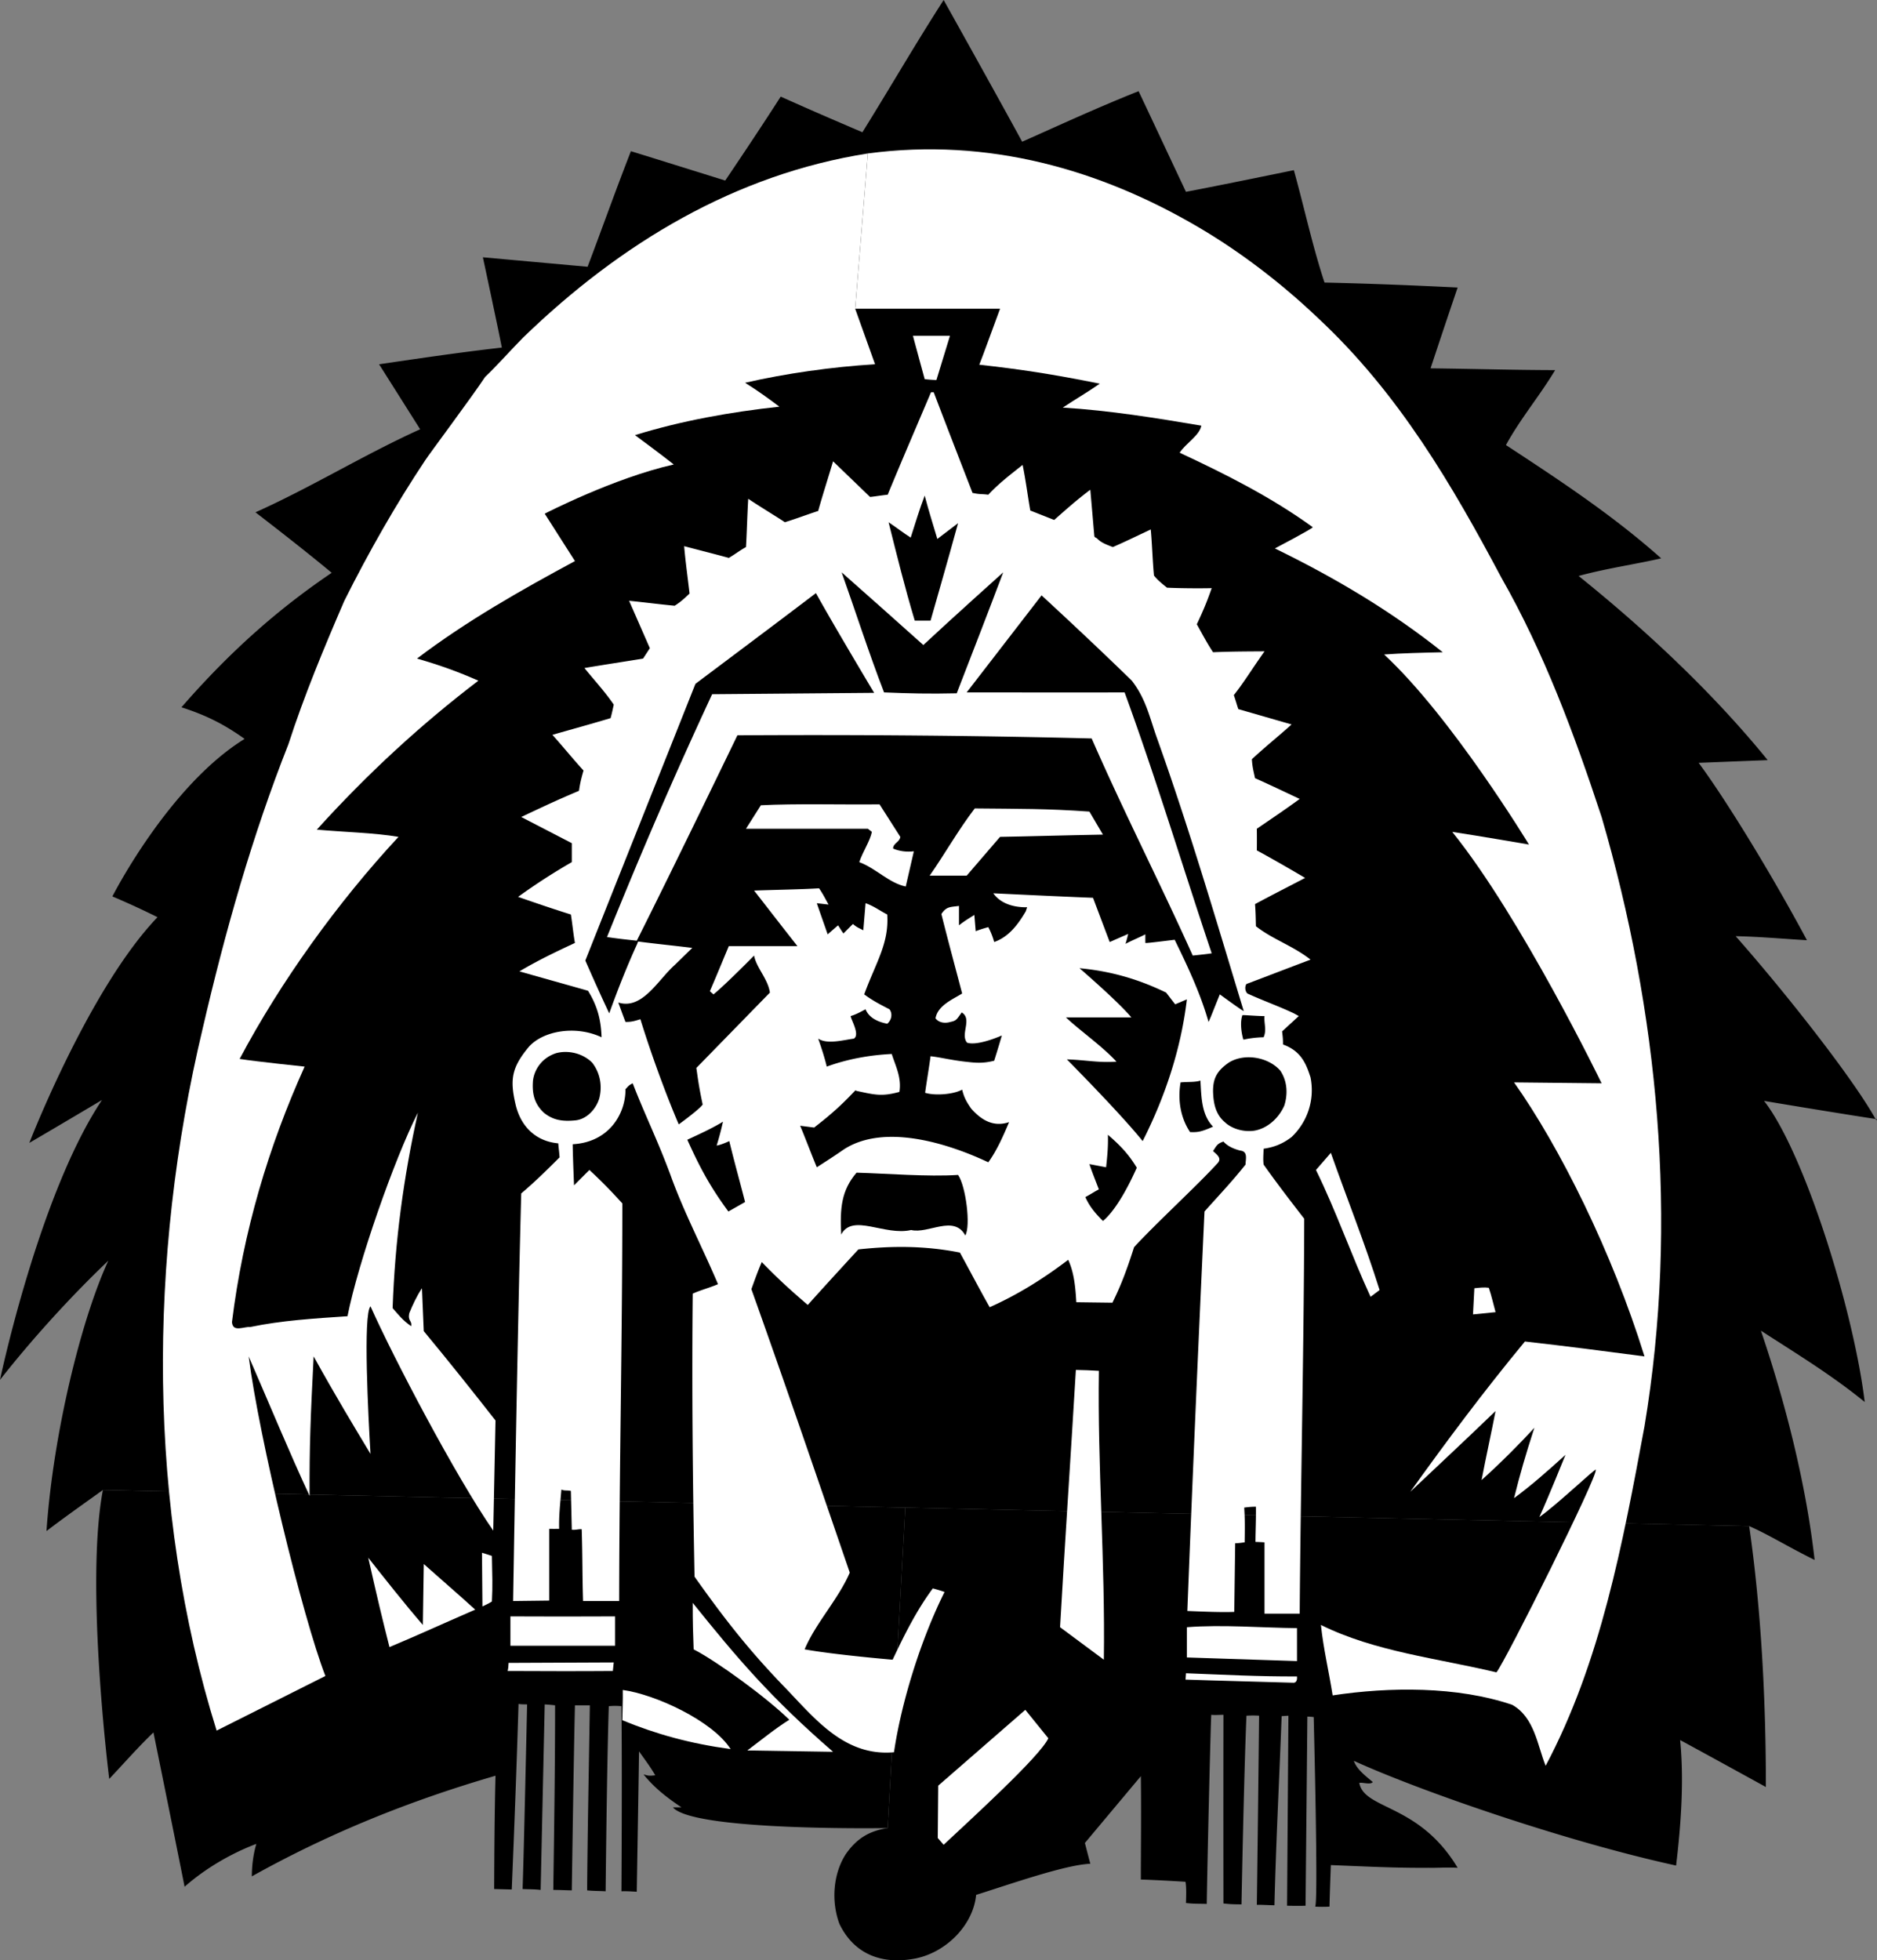<svg xmlns="http://www.w3.org/2000/svg" width="415.924" height="434.294"><rect width="100%" height="100%" fill="#808080" stroke="none"/><path d="M22.8 330.102c-4.136 2.964-8.605 6.113-12.5 9.097 1.438-21.117 7.548-46.558 13.7-59.898-8.23 7.828-16.86 17.308-24 26.398 0 0 8.652-41.14 22.602-62 0 0-11.051 6.563-16.102 9.5 0 0 13.234-34.199 28.402-50a177.129 177.129 0 0 0-10-4.597s12.403-24.47 29.301-34.903c-4.43-3.168-8.492-5.246-14-7 10.89-12.508 21.563-21.86 33.297-29.797-6.54-5.472-16.898-13.402-16.898-13.402 12.363-5.531 24.074-12.785 36.5-18.398L84 80.699c10.828-1.586 17.91-2.625 27.203-3.699C110.41 72.879 107 57 107 57l23.203 2.102c3.16-8.325 5.996-16.356 9.598-25.602.195.04 13.965 4.336 20.902 6.5 4.207-6.227 8.383-12.508 12.297-18.598 6.078 2.739 11.559 5.098 18.102 7.899 6.773-10.922 11.308-18.856 18-29.301 0 0 12.199 21.824 17.398 31.402 8.781-3.91 16.523-7.496 25.8-11.203 3.407 7.184 6.884 14.66 10.5 22.301 7.427-1.406 23.903-4.8 23.903-4.8 2.3 8.23 4.117 16.808 6.797 24.902 10.414.234 19.043.593 29.5 1.097a2093.528 2093.528 0 0 0-6 17.903c9.523.109 18.098.375 27.602.398-3.383 5.64-7.766 10.855-10.899 16.602 11.746 7.703 23.61 15.488 34.399 25.097-5.875 1.348-12.11 2.215-18.301 3.903 15.07 12.101 29.953 26.082 41.902 40.8l-15.3.598c5.468 7.352 15.48 23.41 24 39.3-5.005-.284-10.22-.777-15.801-.898 11.05 12.5 25.984 31.477 31 40.5.23.465.593.09 0 0-5.43-.82-17.485-2.789-24.7-4 8.914 11.414 19.836 46.325 22.301 66.7-7.379-6.02-15.238-10.778-23-15.801 5.586 16.414 10.07 34.414 11.899 50.8-6.438-3.199-10.106-5.578-14.5-7.5l-364.801-8"/><path d="M196.703 405s-43.094.734-47.601-4.598H151c-3.07-2.062-5.957-4.238-8.398-7.3.996.289 1.21.375 2.601.199-1.168-1.988-2.348-3.524-3.601-5.301-.145 10.113-.336 20.629-.5 31.102-1.473-.082-2.29-.145-3.399-.102 0 0 .176-27.293 0-41a13.408 13.408 0 0 0-2.8 0c-.423 12.5-.7 41-.7 41-1.387-.09-2.508-.043-4.101-.2.082-12.245.398-27.925.601-41h-3.3c-.243 9.423-.7 41-.7 41-1.621-.03-2.375-.093-4.101-.1.187-13.446.402-27.614.398-40.9a42.89 42.89 0 0 0-2.297-.198l-.902 41.097c-1.582-.183-2.528-.12-4-.199.277-7.602 1-40.898 1-40.898-.746-.02-1.25 0-1.899-.102-.41 13.55-.941 27.555-1.5 41.102l-3.902-.102c.031-8.168.094-17.11.3-25.098-18.847 5.485-36.73 12.645-54 22.297.016-2.531.333-4.926 1-7.199-5.745 2.172-11.437 5.547-15.898 9.5-.953-4.906-5.613-27.883-6.902-34.2-3.648 3.524-6.52 6.848-9.797 10.302 0 0-5.41-43.024-1.402-64L200.6 334l-3.898 71"/><path d="m200.602 334 187 4.102c2.656 18.394 3.714 38.73 3.699 57.8 0 0-13.02-7.168-19-10.402.875 8.824.215 18.582-.899 27.8-24.289-5.3-56.593-16.445-71.402-23.198.64 1.91 2.68 3.418 4.203 4.699-.539.683-2.277.004-3 .199 1.137 6.012 13.227 4.5 21.797 18.8-2.523-.132-4.375.044-6.5 0-7.36.055-13.648-.292-21.598-.6 0 0-.257 6.609-.3 9.202a33.458 33.458 0 0 1-3.2 0c.778.118-.3-42-.3-42-.66-.078-.758-.078-1.399-.101l-.402 41.898c-1.41.067-4.098 0-4.098 0l.297-42.097-1.5.097c-.55 14.578-1.258 28.188-1.598 41.903-1.5-.028-2.683-.121-3.902-.102.086-5.121.398-31.805.5-41.898-.887-.059-1.688-.059-2.797 0-.574 13.57-1.101 41.8-1.101 41.8-1.473-.015-2.418-.015-4-.203a12128.5 12128.5 0 0 1 0-41.797c-.922 0-1.82.094-2.7 0-.16 2.88-.82 30.743-1 41.899-1.613-.055-2.836.012-4.601-.2.058-1.886.105-3.304-.098-4.699-2.394-.164-7.637-.449-9.902-.5 0-7.504.105-14.39 0-22.902l-12.399 14.8c.45 1.731.828 3.196 1.2 4.602-5.52.246-17.102 4.305-25.301 6.899-.614 6.539-6.477 12.71-13.5 14.101-8.309 1.575-13.946-1.722-16.801-7.703-1.867-5.07-1.348-11.113 1.402-15.398 2.493-3.602 5.336-5.188 9.301-5.801l3.899-71"/><path fill="#fff" d="m189.5 68.402 4.402 12.297c-9.515.578-19.922 2.051-28.8 4.102 2.586 1.613 5.003 3.332 7.601 5.3-10.719 1.149-21.715 3.114-32 6.301 0 0 5.828 4.293 8.598 6.5-13.293 2.989-28.598 10.899-28.598 10.899l6.7 10.5c-12.005 6.469-24.02 13.27-35 21.601 5.07 1.453 9.222 2.965 13.597 4.899-12.668 9.664-24.453 20.469-35.797 33 6.055.543 12.777.695 18.098 1.601-13.48 14.508-26.156 32.133-35.2 49.2 3.848.597 14.399 1.699 14.399 1.699-8.02 17.785-13.61 36.527-16.098 56.601.164 2.368 2.715.934 4 1.098 6.875-1.45 14.203-1.902 21.598-2.398 2.336-11.82 10.363-34.793 15.602-45.102-3.16 14.293-5.086 28.367-5.602 43.3 1.309 1.505 2.254 2.731 4.102 4 .27-1.25-.809-1.081-.399-2.898.723-1.773 1.574-3.66 2.797-5.5l.402 9.5c5.325 6.414 10.918 13.442 15.899 19.797l-.5 24.403c-8.336-12-22.164-38.391-27.2-49.7-1.687 1.711-.48 24.684 0 32.7-3.956-6.582-7.413-12.258-12.601-21.602-.684 13.387-.95 19.86-.898 30.902-4.758-10.25-8.684-19.855-13.5-30.902 2.32 18.102 11.925 57.715 17 70.8-8.446 4.255-16 8.036-24.102 12.102-15.437-49.425-15.191-104.754-3.098-155.5 4.985-21.496 10.953-42.652 19-63 3.512-10.859 7.895-21.363 12.399-31.8 5.398-10.797 11.515-21.524 17.902-31.102.719-1.152 10.543-14.3 13.297-18.5 2.383-2.223 6.086-6.379 8.402-8.7 21.711-21.03 47.176-36.218 76.399-40.8L189.5 68.402"/><path fill="#fff" d="M192.3 34c26.77-3.578 51.555 3.602 73.2 16.3 9.414 5.513 18.555 12.536 26.602 20.2 17.945 16.746 29.734 37.07 40.601 57.5 9.461 16.598 16.184 34.734 22.2 53 12.5 42.863 17.109 89.336 9.5 135-4.86 26.121-9.696 52.188-21.903 75.2-1.848-4.575-2.453-10.696-7.398-13.5-12.133-4.145-27.243-3.997-39.801-2.098-.817-5.223-2.028-10.207-2.598-15.602 11.98 5.922 25.735 7.36 38.899 10.5 2.023-2.54 22.574-43.645 22-44.898-.254-.184-8.493 7.675-12.5 10.5 2.043-4.485 5.8-13.801 5.8-13.801-3.945 3.574-7.609 6.82-11.402 9.601 1.297-5.273 2.543-9.523 4.5-15.601-2.977 3.3-7.809 8.136-11.7 11.601 1.055-5.523 2.188-10.53 3.102-15.3-7.808 7.511-12.722 12.043-18.902 17.898 8.203-11.426 16.137-22.082 25.402-33.3 9.098 1.015 17.524 2.132 26.5 3.3-7.183-23.176-18.84-46.488-28.902-60.7l19.402.2s-17.8-36.727-33.101-55.7c5.855.876 17 2.802 17 2.802S321.703 158.879 306.703 145c3.95-.29 8.012-.383 13-.5-11.695-9.328-24.238-16.676-37.203-23 0 0 8.129-4.258 8.402-4.7-9.191-6.66-19.39-11.796-29.5-16.5 1.344-2.097 4.368-3.76 4.801-6-10.031-1.69-20.156-3.35-30.703-4 2.992-1.98 5.164-3.206 8.203-5.3-10.691-2.156-17.68-3.195-26.703-4.2 1.094-2.745 2.598-7.023 4.602-12.398H189.5L192.3 34"/><path fill="#fff" d="M207.5 84.2c-.445-.036-1.125-.036-2.598-.2-.867-3.195-1.738-6.352-2.601-9.598h8.199l-3 9.797m-.598 2.703c2.875 7.559 5.707 14.832 8.598 22.297 1.738.375 1.832.188 3.5.403 2.207-2.391 4.66-4.278 7.602-6.602.742 3.645 1.12 6.86 1.699 10.102l5.3 2.097c2.72-2.414 5.172-4.586 8-6.699.34 3.758.669 7.781.899 10.3.063.286.438.321.602.5.773.759 1.433 1.138 3.5 1.9 3.035-1.329 4.925-2.274 8.398-3.9.305 3.419.398 6.915.703 10.2.664.828 1.207 1.344 2.899 2.7 3.218.155 8.132.155 9.898.1-1.105 3.173-1.957 5.153-3.297 8 1.246 2.255 2.36 4.333 3.598 6.2 4.164-.168 7-.168 11.402-.2-2.703 3.813-4.594 6.927-6.8 9.7.507 1.48.695 2.234 1 3.102l11.8 3.398c-3.035 2.723-5.773 4.895-8.8 7.7.097 1.73.382 2.675.699 4.202 3.367 1.496 6.293 2.91 9.898 4.598-2.848 2.09-6.059 4.266-9.5 6.602.02 1.27.02 3.46 0 4.8 3.723 2.024 7.2 4.028 10.703 6.098-3.77 1.973-6.601 3.387-11.101 5.8.152 1.934.152 3.16.199 4.9 3.62 2.87 8.304 4.382 12.101 7.402-5.816 2.195-9.218 3.515-14.199 5.398-.402.574-.328 1.555.2 2.102 3.46 1.59 6.878 2.777 10.3 4.398l1.098.602-3.7 3.398c.145 1.277.2 1.598.2 2.902 3.965 1.434 5.101 4.172 6.101 7.297.98 5-.699 9.871-4.199 13.203-2.469 1.903-4.566 2.336-6.203 2.598-.043 1.477-.137 2.234 0 3.5 2.98 4.21 5.926 8.027 9 12-.05 28.14-.809 59.953-1 87.5h-7.797v-15.8a42.98 42.98 0 0 0-2-.098c.004-2.41.145-5.149.098-7.801-.848.008-1.508.054-2.598.199.172 2.68.145 4.578.098 7.7-.606.07-1.23.183-2.098.202l-.203 15.2c-2.66.128-7.05-.06-10.398-.2 1.101-28.46 2.422-58.836 3.8-88.5 3.325-3.734 6.063-6.586 9.098-10.402-.012-1.078.633-2.93-1.2-3.098-1.343-.36-2.741-.91-3.698-2-1.461.489-1.536.996-2.301 2.098.672.695 2.086 1.543 1 2.7-4.543 4.987-13.57 13.237-18.5 18.6-1.57 4.895-2.856 8.391-4.8 12.302l-8-.102c-.192-3.273-.481-6.547-1.798-9.398-5.562 4.23-11.246 7.761-17.402 10.5-2.328-4.122-4.16-7.657-6.598-12.102-7.789-1.555-15.187-1.5-22.5-.7-4.543 4.954-7.508 8.173-11.203 12.302-3.926-3.352-6.629-5.829-10.2-9.5-.866 1.972-1.585 4.03-2.3 6 7.441 20.851 14.621 41.859 21.8 62.8-2.57 5.957-7.558 11.172-10 17 6.599 1.2 19.5 2.297 19.5 2.297 2.532-5.367 5.231-10.844 8.903-15.797 1.942.512 2.598.797 2.598.797-5.285 10.578-9.594 24.52-11.2 35.5-11.238 1.016-17.886-7.922-24.699-14.898-7.453-7.758-12.742-14.465-19.5-24-.421-21.633-.609-42.508-.402-62.7 1.684-.777 3.969-1.378 5.602-2.101-3.352-7.93-7.567-15.941-10.5-24.098-2.91-7.89-5.7-13.398-8.399-20.402-.984.488-.984.676-1.601 1.3.05 5.325-3.54 11.75-11.7 12.2.04 3.14.301 9.102.301 9.102l3.399-3.403c2.855 2.633 4.84 4.711 7.3 7.403-.004 30.558-.668 58.007-.699 88.097h-8c-.183-5.777-.09-8.972-.3-15.898-.641-.082-1.301.203-2.2.101l-.203-8.601c-.883-.176-1.45.011-2.098-.301-.296 3.43-.578 5.887-.5 8.7-.964.019-1.308.019-2.199 0v15.902l-8 .097s.922-58.219 1.797-90.297c3.223-2.757 5.414-4.93 8.5-8-.082-1.18-.176-1.746-.297-3.101-4.98-.442-8.379-3.746-9.5-8.801-1.242-5.43-.77-8.074 3-12.598 3.125-3.504 10.305-4.828 16.098-2.101-.125-4.145-1.07-7.164-3-10.301-4.211-1.21-12.05-3.383-15.2-4.3 3.981-2.368 7.965-4.278 12.301-6.298-.367-2.039-.554-4.117-.902-6.3-4.187-1.313-7.21-2.352-11.7-3.903A135.88 135.88 0 0 1 126.704 191v-4.2L115.5 181c4.262-2.004 7.379-3.512 12.8-5.8.247-1.774.528-2.813 1-4.5-2.359-2.563-4.53-5.286-6.898-7.9 5.106-1.464 7.278-2.03 12.899-3.698.234-.883.328-1.262.7-3-2.032-2.965-4.298-5.383-6.5-8.102 4.015-.684 9-1.438 13-2.098l1.5-2.3-4.599-10.5c3.692.37 6.43.746 10.098 1.097 1.43-.918 2.094-1.578 3.3-2.699-.452-3.887-.925-7.23-1.198-10.5 2.922.777 6.98 1.797 9.898 2.602 1.805-1.086 2.203-1.504 3.8-2.403.177-2.746.274-6.902.5-10.699 2.474 1.68 7.837 4.93 8.102 5.2 2.836-.876 4.61-1.59 7.399-2.5.86-3.134 2.387-7.895 3.3-11l8.2 7.902c1.39-.149 2.336-.34 3.902-.5 3.082-7.473 6.274-14.856 9.598-22.7h.601"/><path d="M207.703 119.402c1.848-1.402 4.598-3.5 4.598-3.5-1.996 7.309-6.098 21.598-6.098 21.598h-3.5c-2.183-7.238-4.035-14.738-5.8-21.8 2.105 1.429 3.144 2.28 4.898 3.402.988-3.106 2.027-6.504 3.101-9.301.907 3.457 1.852 6.386 2.801 9.601"/><path d="M204.602 142.902c5.836-5.464 17.699-16.101 17.699-16.101-3.551 9.41-6.387 16.683-10.301 26.8-6.078.141-10.668.028-16.098-.199-3.336-8.617-6.453-18.324-9.402-26.601 5.746 5.101 12.094 10.695 18.102 16.101"/><path d="m193.703 153.5-35.902.3c-8.645 18.606-15.598 34.774-23.301 53.802 2.832.394 3.68.488 6.602.8 7.527-14.914 22.3-45.5 22.3-45.5 26.407-.168 53.61.059 78.5.7 7.149 16.359 15.043 31.753 22.399 48.097 1.96-.21 2.96-.304 4.199-.5-6.379-18.996-12.348-38.793-19.297-57.797-12.09.036-22.14 0-35 0l16.598-21.5c6.312 5.82 13.262 12.336 20 18.899 3.18 4.11 3.937 8.172 5.601 12.8 7.121 19.907 13.051 40.16 19.2 60.399-.329-.063-5.301-3.7-5.301-3.7-1.113 2.712-2.059 5.227-2.5 6.102-1.824-6.39-4.621-12.285-7.5-18.203-3.012.363-6.305.79-6.5.703a70.41 70.41 0 0 1 0-1.902c-1.805.902-3.031 1.371-4.399 2.102.235-.73.328-1.106.598-2.2l-4.098 1.797c-1.273-3.347-3.699-9.797-3.699-9.797-7.281-.277-22.101-1-22.101-1 1.746 2.461 4.843 3.141 7.5 3.098l-.301.902c-1.676 2.844-3.715 5.641-7 6.797a16.448 16.448 0 0 0-1.301-3.297 27.445 27.445 0 0 0-2.797.899l-.3-3.602c-1.497.95-2.16 1.328-3.403 2.301v-4.3c-1.836.269-2.797.077-3.898 1.8 1.554 6.21 2.968 11.39 4.601 17.602-2.008 1.27-5.41 2.628-5.902 5.5.793 1.058 2.23 1.132 3.3.8 1.274-.273 1.348-.46 2.5-2.101 2.438 1.453-.398 4.851 1.2 6.699 2.37.797 7.699-1.598 7.699-1.598-.887 3.055-1.7 5.598-1.7 5.598-2.683.668-4.28.445-6.5.2-3.269-.38-5.347-.946-7.597-1.2-.262 2.027-.96 6.203-1.203 8.102 2.152.671 6.21.386 8.203-.7.445 1.825 1.012 2.77 2 4.2 2.414 2.726 5.059 4.105 8.399 3-1.356 3.218-2.735 6.316-4.602 8.898-9.316-4.395-23.297-8.605-32.098-2.8-1.93 1.355-4.043 2.695-5.902 3.902-.71-1.641-3.188-8.102-3.7-9.2 0 0 1.212.153 3.102.399 3.871-2.985 6.235-5.156 9.098-8.2.055-.074.238.063.402.098 4.008.867 5.536 1.262 9.399.203.52-3.171-.88-5.796-1.7-8.402-5.148.262-9.906 1.168-14.398 2.8-.441-1.859-1.101-3.937-1.902-6.198 2.012 1.316 5.41.336 7.902 0 1.438-.875-.68-4.274-.703-5 1.16-.332 2.215-.938 3.3-1.5.805 2 2.919 2.832 4.802 3.199.992-.82 1.218-2.258.5-3.2-2.247-1.156-3.743-1.93-5.602-3.3 2.598-7.11 5.527-11.266 5.102-17.7-1.579-.804-3.09-1.937-4.801-2.5l-.5 6c-1.078-.562-1.453-.656-2.301-1.402l-2.098 2.102c-.457-.602-.797-1.223-1.199-1.801l-2.3 2c-.829-2.406-1.583-4.484-2.403-6.898l2.602.3c-.668-1.171-1.215-2.324-2.102-3.601-3.648.238-9.695.332-14.398.5 3.191 4.082 6.312 8.144 9.601 12.3H161.5c-1.387 3.305-2.746 6.63-4.2 10l.802.7c2.765-2.258 9-8.602 9-8.602.492 2.719 3.062 5.137 3.5 8.203l-16.301 16.7c.316 1.996.41 3.414 1.402 8.097-.633 1.02-5.3 4.403-5.3 4.403-2.965-6.914-6.215-15.907-8.5-23.301-1.36.426-2.024.613-3.301.601-.801-2.066-.704-1.879-1.602-4.3 5.336 1.668 8.738-4.946 12.5-8.301l3.902-3.801c-4.832-.59-7.855-.871-11.902-1.398-.215.015-.215.351-.297.5-1.953 4.242-4.156 9.66-6.203 15.398-1.824-3.848-3.809-8.289-5.297-11.7 8.117-20.444 16.281-40.847 24.399-61.3 8.882-6.676 17.515-13.117 26.699-20.098 3.851 6.98 12.902 22.098 12.902 22.098"/><path fill="#fff" d="M199.5 185.402c-.152 1.207-1.586 1.36-1.598 2.598 1.371.574 2.957.8 4.598.602l-1.797 7.8c-3.773-.8-6.492-3.972-10.3-5.402.785-2.348 2.37-4.617 2.8-6.7l-.902-.698h-27l3.3-5.2c7.778-.406 18.055-.105 26.301-.203l4.598 7.203m41.902-5.602 3 5.102c-8.18.141-17.53.422-22.8.5L214.203 194c-2.46.016-5.785.016-8.203 0 3.324-4.746 6.422-10.262 10-14.898 9.95.105 15.918.027 25.402.699"/><path d="m258.402 219.902 2 2.598 2.598-1.098c-1.313 11.075-4.863 21.653-9.797 31.399-4.965-6.192-16.8-18.102-16.8-18.102 4.054.121 7.152.801 11 .5-3.395-3.629-7.93-6.726-11.2-9.797h14.5c-3.07-3.656-11.5-10.902-11.5-10.902 7.129.672 13.192 2.488 19.2 5.402m21.8 5.2c-.152 1.632.527 3.086-.203 4.699-1.27.011-3.066.203-4.297.5h-.203c-.457-1.621-.738-3.867-.2-5.399.368-.054 3.845.246 4.903.2m-149 10.3c1.688 2.157 2.332 5.008 1.598 7.899-.664 2.285-2.668 4.59-5.2 4.898-3.023.317-5.101-.062-7.101-1.699-2.156-2.047-2.61-4.273-2.398-7.098.32-2.617 2.132-5.148 5.199-6.101 2.601-.672 5.773.008 7.902 2.101m152.5 1.798c1.637 2.437 1.637 5.327.899 7.702-1.247 2.86-3.797 5.125-6.7 5.598-2.308.34-4.953-.418-6.5-1.898-2.082-1.766-2.535-4.262-2.601-6.903.011-2.914.953-4.52 3.5-6.297 3.52-2.168 8.808-1.187 11.402 1.797M266 239.402c.223 3.352.148 7.508 2.8 10.2-2.636 1.18-3.484 1.273-5.097 1.199-2.09-3.137-2.77-7.063-2.101-11 1.636-.164 3.109.008 4.398-.399M158.8 253.8c1.012-.183 2.313-.769 2.802-1 1.23 5.067 2.363 9.032 3.5 13.5l-3.7 2.102c-3.859-5.246-6.125-9.308-9.101-15.902 2.691-1.246 5.695-2.625 7.902-4a66.672 66.672 0 0 1-1.402 5.3m93.101 4.9c-1.66 3.718-4.496 9.292-7.5 11.8-1.754-1.77-2.964-3.188-3.902-5.3 1.203-.626 1.918-1.137 3-1.7-.703-1.855-1.457-3.668-2.098-5.598l3.7.7c.285-2.625.472-4.61.398-7.2 2.91 2.496 4.703 4.48 6.402 7.297"/><path fill="#fff" d="m305.703 285.8-2 1.5c-4.308-9.335-7.633-19.007-12.101-28.1l3.3-3.798c3.586 10.172 7.59 20.145 10.801 30.399"/><path d="M212.3 260.3c1.727 2.477 2.84 11.317 1.602 13.4-2.539-4.65-8.187-.286-12-1.2-5.859 1.367-13-3.77-15.5 1-.297-5.867.043-9.777 3.399-13.7 6.601.184 15.765.938 22.5.5"/><path fill="#fff" d="M329.902 285.3c.586 1.657 1.059 3.829 1.5 5.4l-5 .5.301-5.798c1.426-.144 2.18-.238 3.2-.101M243.5 303.7c-.324 20.812 1.414 42.425 1.102 64l-9.7-7.2c1.094-19.363 2.336-37.383 3.5-57 1.735.031 3.188.082 5.098.2m-134.5 41c.09 4.648.184 6.44 0 10.1-.762.497-1.375.731-2.098 1.102L106.801 344l2.199.7M93.703 360l.2-13.5c3.663 3.27 7.628 6.672 11.398 10.102-7.309 3.18-12.649 5.636-19 8.3-1.676-6.632-2.715-10.976-4.7-19.8 3.684 4.668 7.84 9.957 12.102 14.898m90.899 28.102-19-.301c3.09-2.328 6.316-4.953 9.3-6.801-5.078-4.973-16.015-12.926-21.199-15.598-.125-3.257-.223-6.187-.203-10.3 9.73 12.105 17.266 21.02 31.102 33m-48.302-23.5h-23.198v-6.5c7.359.039 15.746.039 23.199 0v6.5M287.402 368 263 367.2v-6.7c7.832-.625 16.746.133 24.402.2v7.3M135.8 370.2c-8.198.066-14.886.03-23.3 0 .102-.5.18-1.005.203-1.798l23.297-.101-.2 1.898m151.602 1.203c.055.563-.023 1.32-.699 1.399-7.71-.23-17.082-.457-24-.7l.098-1.402c8.465.324 16.039.738 24.601.703m-125.5 16.098c-9.05-1.238-16.492-3.305-24-6.398.028-2.711.141-4.137.098-6.7 7.172.965 19.89 6.82 23.902 13.098m70.398-2.398c-1.82 4.02-17.636 18.363-23.198 23.597l-1.301-1.5.101-11.597 19.301-16.801 5.098 6.3"/></svg>
